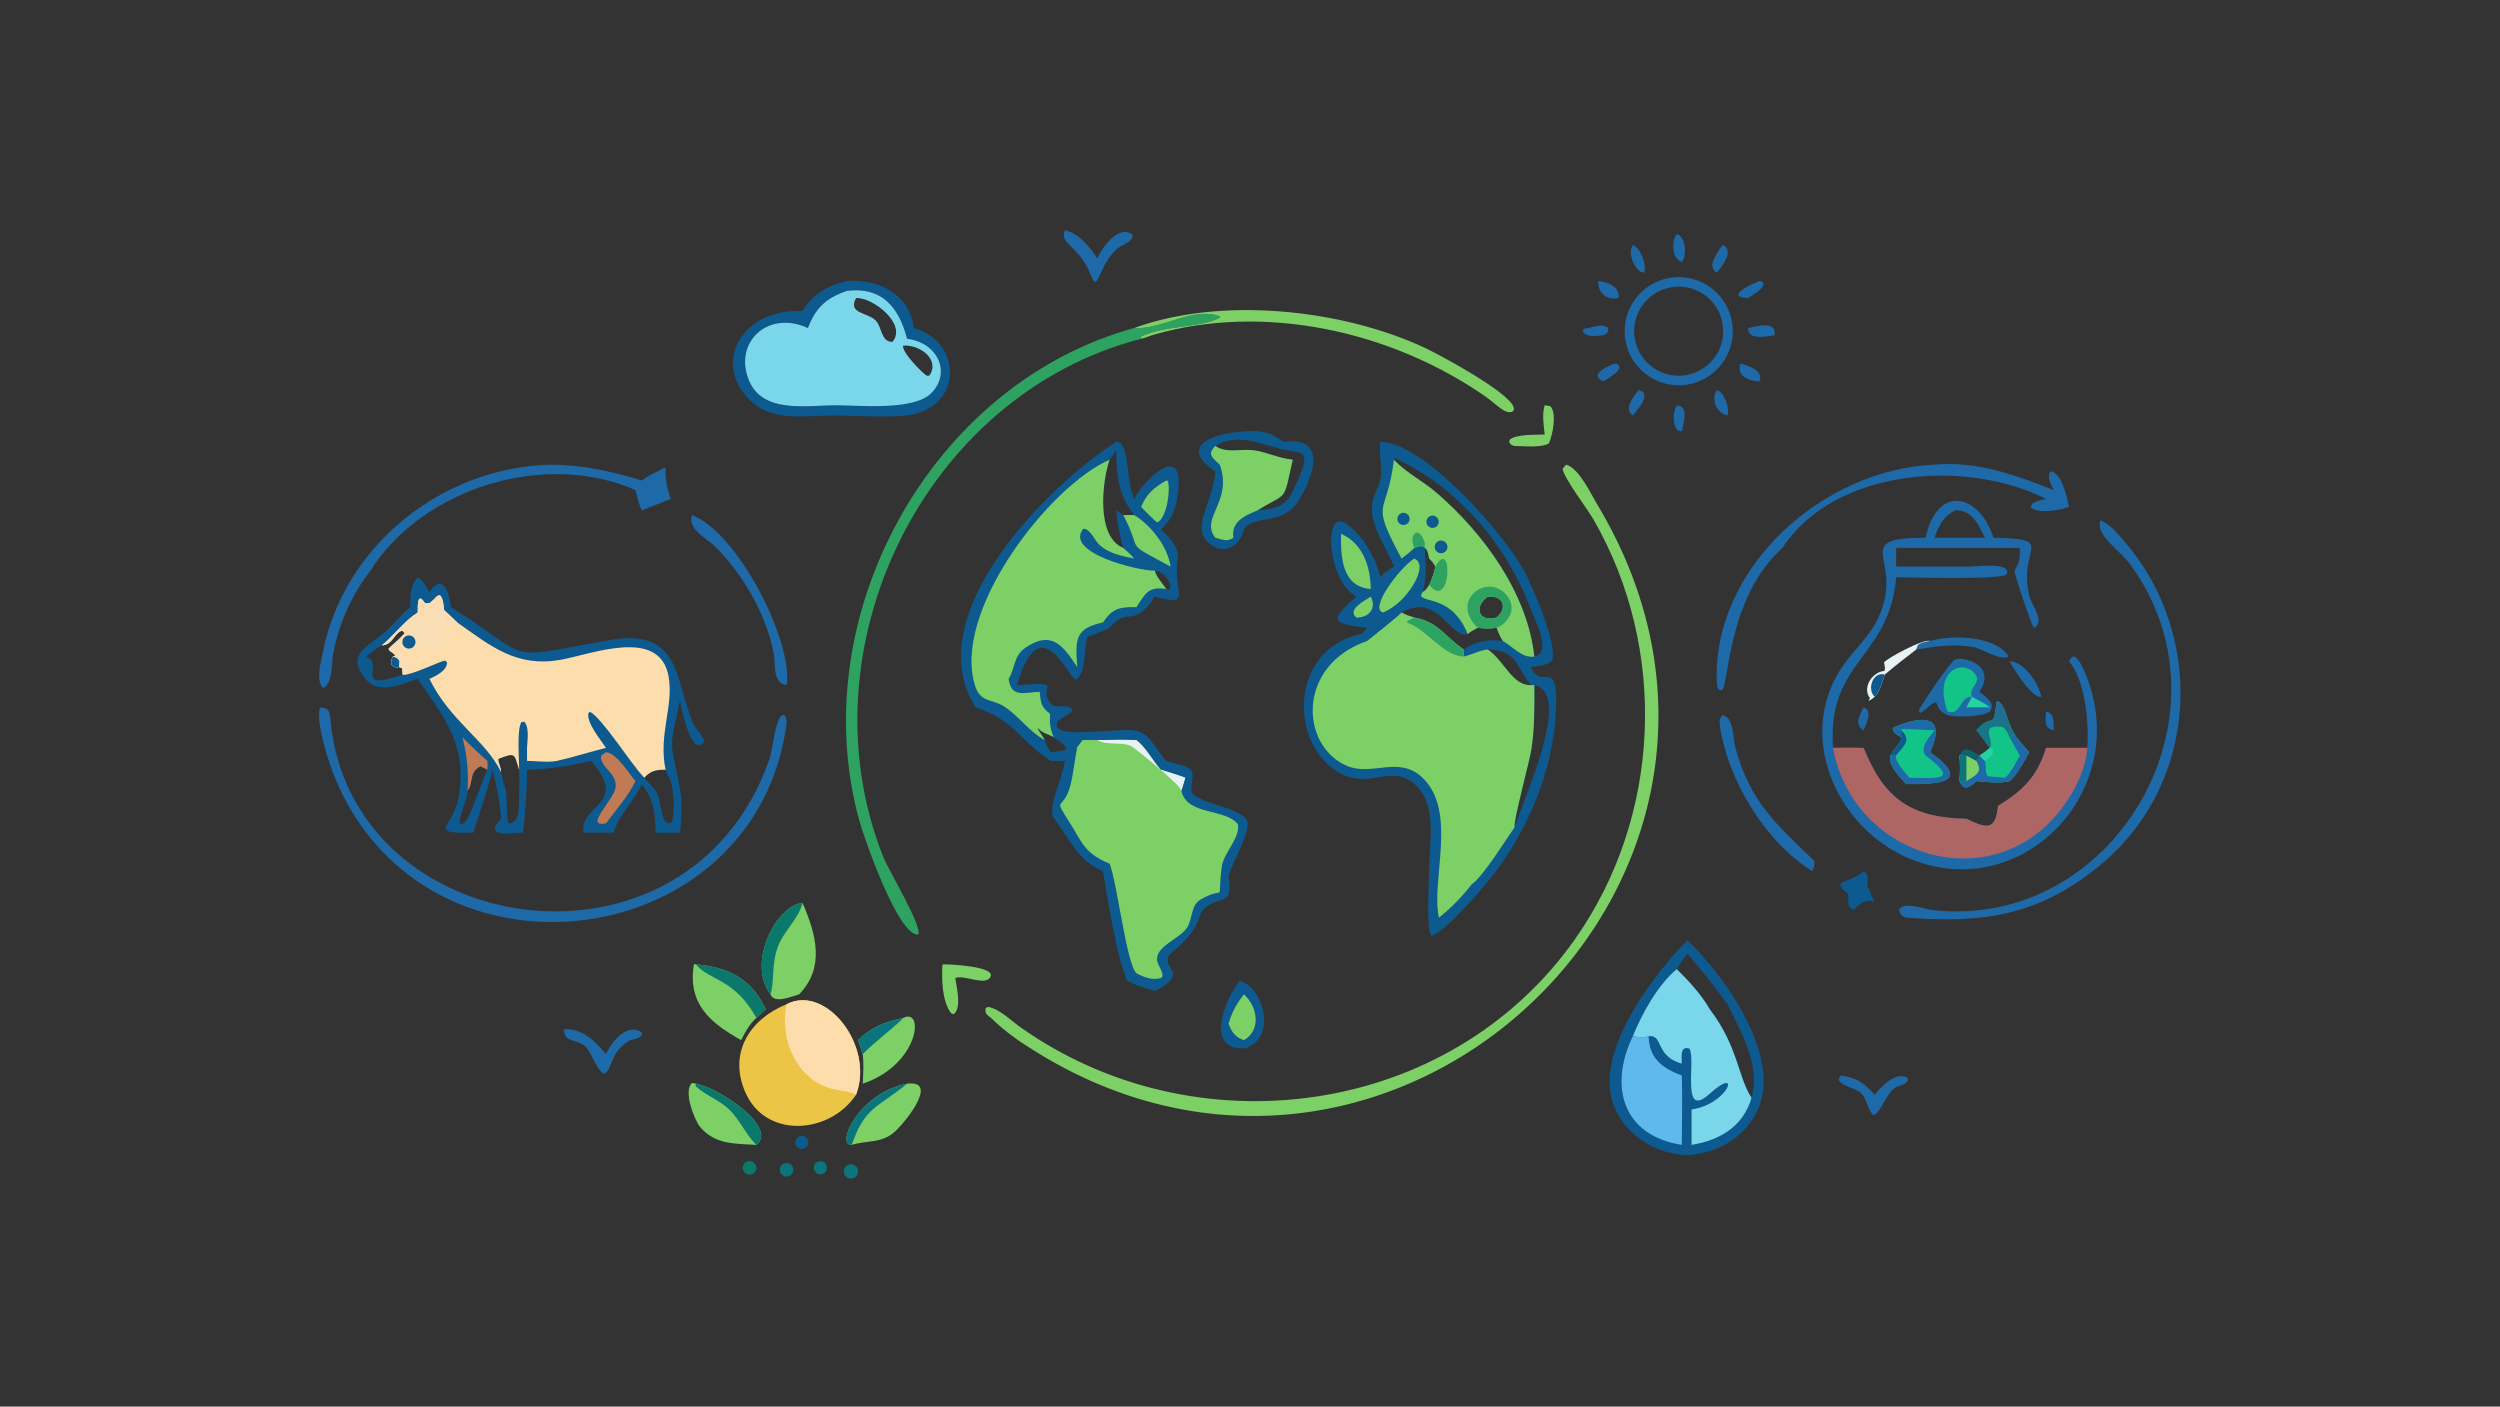 <svg version="1.1" xmlns="http://www.w3.org/2000/svg" style="display: block;" viewBox="0 0 2048 1152" width="910" height="512" preserveAspectRatio="none">
<rect x="0" y="0" width="2048" height="1152" fill="#333333" stroke="none"/>
<defs>
	<linearGradient id="Gradient1" gradientUnits="userSpaceOnUse" x1="1637.15" y1="593.397" x2="1639.96" y2="578.177">
		<stop class="stop0" offset="0" stop-opacity="1" stop-color="rgb(25,117,134)"/>
		<stop class="stop1" offset="1" stop-opacity="1" stop-color="rgb(37,106,154)"/>
	</linearGradient>
</defs>
<path transform="translate(0,0)" fill="rgb(13,90,144)" d="M 1130.69 361.825 C 1167.23 362.477 1233.76 438.666 1249.67 469.67 C 1256.15 482.303 1275.83 527.589 1271.59 540.818 C 1267.81 545.128 1259.5 545.492 1254.09 546.35 C 1262.57 567.051 1277.69 534.639 1274.4 585.688 C 1271.39 632.391 1252.32 678.021 1224.26 715.246 C 1217.3 724.484 1182.9 764.939 1172.49 766.399 C 1168.27 760.627 1170.69 721.944 1170.76 713.5 C 1170.68 691.541 1177.83 660.278 1160.03 643.31 C 1139.41 623.655 1122.06 648.621 1095.19 631.71 C 1055.58 606.78 1057.17 531.531 1114.97 519.311 L 1115.26 519.41 L 1119.99 514.192 C 1089.35 510.858 1089.6 507.62 1111.12 488.639 C 1086.98 475.005 1084.1 417.06 1102.05 428.528 C 1116.08 437.485 1127.15 457.027 1130.69 472.803 C 1133.87 469.106 1137.87 466.652 1141.9 464.005 C 1136.05 448.55 1121.23 428.964 1124.14 412.143 C 1125.43 404.676 1130.23 398.075 1131.21 390.506 C 1132.44 380.984 1129.34 371.501 1130.69 361.825 z M 1218.74 488.639 C 1207.36 496.529 1210.71 510.03 1226.05 505.762 C 1235.2 498.105 1231.65 487.393 1218.74 488.639 z M 1256.92 537.741 C 1271.52 534.255 1258.1 509.907 1254.34 499.764 C 1234.47 446.188 1194.5 399.119 1142.22 375.006 L 1141.9 376.522 L 1142.61 377.27 C 1152.43 387.427 1166.13 394.322 1176.9 403.641 C 1215.6 437.098 1251.29 485.882 1256.92 537.741 z M 1240.75 677.504 C 1247.06 656.35 1289.17 567.731 1256.92 561.1 C 1257.03 578.594 1257.19 596.219 1254.53 613.56 C 1252.99 623.584 1239.54 672.797 1240.75 677.504 z M 1158.5 505.762 C 1178.29 509.255 1183.84 521.753 1199.06 531.916 C 1209.69 524.985 1218.5 523.492 1231.09 524.934 C 1228.79 521.505 1227.44 518.066 1226.05 514.192 C 1220.59 514.992 1215.95 514.8 1210.5 514.192 C 1207.66 515.734 1204.76 517.128 1202.35 519.311 C 1188.17 523.629 1178.2 484.783 1148.16 501.609 C 1151.52 503.499 1154.83 504.634 1158.5 505.762 z M 1167.18 448.706 C 1167.92 460.997 1169 472.724 1165.41 484.721 C 1167.93 483.933 1169.3 481.17 1170.76 479.093 C 1173.13 474.15 1174.88 469.398 1175.9 464.005 C 1174.37 461.544 1173.04 459.372 1170.76 457.508 C 1169.97 454.39 1169.85 450.555 1167.18 448.706 z M 1218.74 531.916 C 1232.25 541.045 1238.94 561.795 1254.09 561.1 C 1242 545.763 1242.48 532.253 1218.74 531.916 z"/>
<path transform="translate(0,0)" fill="rgb(124,208,101)" d="M 1148.16 501.609 C 1151.52 503.499 1154.83 504.634 1158.5 505.762 C 1178.29 509.255 1183.84 521.753 1199.06 531.916 L 1199.06 537.741 C 1205.79 536.115 1211.73 532.727 1218.74 531.916 C 1232.25 541.045 1238.94 561.795 1254.09 561.1 L 1256.92 561.1 C 1257.03 578.594 1257.19 596.219 1254.53 613.56 C 1252.99 623.584 1239.54 672.797 1240.75 677.504 C 1234.38 686.655 1213.67 719.525 1205.73 724.09 C 1198.02 734.152 1188.72 743.672 1178.77 751.544 C 1171.97 721.081 1194.29 664.721 1165.33 636.968 C 1145.79 618.24 1123.77 636.428 1102.64 626.928 C 1065.03 610.021 1062.3 544.895 1119.99 524.934 C 1124.88 521.075 1145.16 504.969 1148.16 501.609 z"/>
<path transform="translate(0,0)" fill="rgb(46,162,97)" d="M 1158.5 505.762 C 1178.29 509.255 1183.84 521.753 1199.06 531.916 L 1199.06 537.741 C 1182.16 537.005 1169.81 516.583 1153.84 510.368 L 1152.81 509.97 L 1152.78 508.63 L 1158.5 505.762 z"/>
<path transform="translate(0,0)" fill="rgb(124,208,101)" d="M 1141.9 376.522 L 1142.61 377.27 C 1152.43 387.427 1166.13 394.322 1176.9 403.641 C 1215.6 437.098 1251.29 485.882 1256.92 537.741 C 1246.76 539.24 1239.49 529.651 1231.09 524.934 C 1228.79 521.505 1227.44 518.066 1226.05 514.192 C 1220.59 514.992 1215.95 514.8 1210.5 514.192 C 1207.66 515.734 1204.76 517.128 1202.35 519.311 C 1189.81 488.463 1167.28 493.808 1164.04 488 L 1165.41 484.721 C 1167.93 483.933 1169.3 481.17 1170.76 479.093 C 1173.13 474.15 1174.88 469.398 1175.9 464.005 C 1174.37 461.544 1173.04 459.372 1170.76 457.508 C 1169.97 454.39 1169.85 450.555 1167.18 448.706 L 1167.18 448.706 C 1165.03 445.965 1161.15 447.925 1158.5 448.706 C 1155.65 451.964 1151.52 454.742 1148.16 457.508 C 1121.64 407.564 1135.88 425.224 1141.9 376.522 z M 1226.05 505.762 C 1235.2 498.105 1231.65 487.393 1218.74 488.639 C 1207.36 496.529 1210.71 510.03 1226.05 505.762 z"/>
<path transform="translate(0,0)" fill="rgb(46,162,97)" d="M 1210.5 514.192 C 1187.36 491.948 1217.88 469.174 1233.65 486.743 C 1242.96 497.119 1237.15 509.334 1226.05 514.192 C 1220.59 514.992 1215.95 514.8 1210.5 514.192 z M 1226.05 505.762 C 1235.2 498.105 1231.65 487.393 1218.74 488.639 C 1207.36 496.529 1210.71 510.03 1226.05 505.762 z"/>
<path transform="translate(0,0)" fill="rgb(46,162,97)" d="M 1175.9 464.005 C 1190.18 438.502 1189.26 501.242 1170.76 479.093 C 1173.13 474.15 1174.88 469.398 1175.9 464.005 z"/>
<path transform="translate(0,0)" fill="rgb(46,162,97)" d="M 1158.5 448.706 C 1157.11 443.526 1155.47 440.118 1159.91 436.111 L 1162.29 436.518 C 1165.13 438.687 1165.93 441.112 1167.18 444.343 L 1167.18 448.706 C 1165.03 445.965 1161.15 447.925 1158.5 448.706 z"/>
<path transform="translate(0,0)" fill="rgb(13,90,144)" d="M 1178.9 442.93 C 1180.8 442.304 1182.89 442.815 1184.28 444.246 C 1185.68 445.678 1186.13 447.779 1185.46 449.659 C 1184.78 451.539 1183.09 452.868 1181.1 453.083 C 1178.45 453.37 1176 451.606 1175.44 448.995 C 1174.87 446.384 1176.37 443.767 1178.9 442.93 z"/>
<path transform="translate(0,0)" fill="rgb(13,90,144)" d="M 1172.01 422.501 C 1174.59 421.679 1177.35 423.032 1178.29 425.571 C 1179.22 428.11 1177.99 430.934 1175.49 431.976 C 1173.78 432.691 1171.81 432.409 1170.37 431.24 C 1168.92 430.072 1168.24 428.206 1168.58 426.38 C 1168.92 424.555 1170.24 423.066 1172.01 422.501 z"/>
<path transform="translate(0,0)" fill="rgb(13,90,144)" d="M 1147.2 420.649 C 1149.54 419.288 1152.54 420.025 1153.98 422.315 C 1155.42 424.606 1154.79 427.626 1152.55 429.145 C 1151.03 430.175 1149.07 430.295 1147.44 429.457 C 1145.8 428.619 1144.76 426.957 1144.71 425.122 C 1144.66 423.287 1145.62 421.572 1147.2 420.649 z"/>
<path transform="translate(0,0)" fill="rgb(124,208,101)" d="M 1158.5 457.508 C 1171.6 461.975 1153.07 493.878 1132.91 501.609 C 1121.42 498.406 1146.7 464.848 1158.5 457.508 z"/>
<path transform="translate(0,0)" fill="rgb(124,208,101)" d="M 1098.58 437.249 C 1116.47 444.884 1122.8 464.294 1122.93 482.414 C 1099.22 480.496 1098.27 456.308 1098.58 437.249 z"/>
<path transform="translate(0,0)" fill="rgb(124,208,101)" d="M 1122.93 488.639 C 1128.14 498.968 1120.69 505.975 1111.12 505.762 C 1103.12 499.193 1118.22 491.845 1122.93 488.639 z"/>
<path transform="translate(0,0)" fill="rgb(13,90,144)" d="M 914.484 361.825 C 925.678 361.387 921.971 393.909 929.104 408.618 C 936.035 394.841 967.785 362.329 965.457 398.699 C 964.589 412.259 961.551 424.384 950.993 433.543 C 970.704 452.523 963.298 453.364 964.142 470.502 C 965.01 488.154 972.297 496.083 946.045 488.639 C 928.046 516.011 923.979 495.823 908.993 514.192 C 903.006 516.988 896.866 519.324 890.692 521.663 C 888.129 530.22 889.802 551.788 881.268 556.608 C 874.812 554.852 851.895 496.05 833.165 561.1 C 874.187 558.199 849.12 562.377 860.697 576.101 C 865.185 581.421 873.849 575.296 878.671 581.329 C 876.91 586.552 860.486 589.374 867.229 596.863 C 872.768 603.015 913.54 597.152 926.467 597.923 C 941.978 598.848 945.472 612.249 954.573 622.394 L 955.289 623.182 C 978.769 629.771 978.166 627.692 975.863 646.201 C 974.456 657.514 1015.33 660.28 1021.39 671.619 C 1025.67 679.617 1008.99 707.221 1006.69 717.081 L 1006.46 718.121 C 1010.31 743.061 999.305 732.789 986.53 744.091 C 979.767 750.075 986.151 758.277 960.528 779.566 C 945.72 791.869 978.302 795.634 946.045 811.557 C 938.334 809.675 930.872 806.988 923.731 803.538 C 915.673 787.724 906.758 733.834 903.549 713.5 C 882.832 704.877 876.144 687.029 863.575 670.29 C 857.362 662.016 870.257 638.66 872.486 623.182 C 868.522 623.331 864.604 623.307 860.64 623.182 C 835.543 606.756 831.274 589.812 799.235 579.318 C 751.938 504.494 856.785 398.958 914.484 361.825 z M 920.169 448.706 C 917.311 438.582 915.236 428.553 914.484 418.046 C 916.425 418.941 918.381 420.605 920.169 421.818 L 929.104 421.818 C 916.038 405.298 914.635 388.869 914.484 368.686 L 908.993 376.522 C 902.802 394.102 897.716 439.869 920.169 448.706 z M 863.212 603.842 C 859.019 601.198 853.622 600.443 850.554 596.528 L 849.978 596.614 C 851.704 600.024 854.245 602.919 855.915 606.146 C 856.482 609.276 859.154 613.207 860.64 616.099 C 879.178 614.512 875.354 612.477 863.212 603.842 z M 955.289 482.414 L 958.292 482.612 L 958.922 480.619 C 957.449 473.944 953.029 468.4 946.045 467.388 C 947.249 472.77 952.444 477.699 955.289 482.414 z"/>
<path transform="translate(0,0)" fill="rgb(124,208,101)" d="M 886.78 606.146 C 890.799 605.978 894.825 606.09 898.846 606.146 C 909.507 606.12 920.342 605.669 930.983 606.146 C 939.537 613.091 943.704 622.597 950.993 630.44 C 957.648 632.551 964.432 634.505 970.964 636.964 L 967.767 647.728 L 968.06 648.781 C 973.543 668.002 1003.65 661.922 1014.17 675.121 C 1015.87 686.668 1002.27 698.672 1000.84 709.969 C 996.739 742.401 1005.46 724.015 983.396 736.784 C 975.722 741.225 976.811 752.54 972.656 759.398 C 967.027 768.691 946.597 774.784 947.936 786.421 C 948.438 790.78 953.081 796.063 952.253 799.836 L 950.993 801.027 C 944.092 803.034 937.024 800.445 930.983 797.1 C 922.76 789.351 915.324 723.285 908.993 707.369 C 887.915 698.654 886.658 689.972 875.562 672.543 C 862.531 652.073 870.639 664.184 876.336 645.034 C 879.415 634.685 880.037 623.143 882.505 612.514 L 881.3 613.577 L 886.78 606.146 z"/>
<path transform="translate(0,0)" fill="rgb(232,242,244)" d="M 898.846 606.146 C 909.507 606.12 920.342 605.669 930.983 606.146 C 939.537 613.091 943.704 622.597 950.993 630.44 C 957.648 632.551 964.432 634.505 970.964 636.964 L 967.767 647.728 C 967.235 642.588 927.947 611.451 926.421 610.843 C 917.63 607.338 907.297 610.827 898.846 606.146 z"/>
<path transform="translate(0,0)" fill="rgb(124,208,101)" d="M 908.993 376.522 C 902.802 394.102 897.716 439.869 920.169 448.706 C 923.144 451.479 926.665 454.269 929.104 457.508 C 918.846 455.23 908.622 453.573 900.595 446.192 C 896.748 442.655 892.905 432.711 887.376 433.055 C 871.74 452.705 932.036 467.516 946.045 467.388 C 947.249 472.77 952.444 477.699 955.289 482.414 C 940.905 480 938.16 486.123 930.983 497.259 C 916.901 497.001 911.3 498.321 903.549 509.813 C 880.025 514.597 880.982 524.461 882.505 546.35 C 871.138 529.364 861.823 515.438 839.854 530.629 C 830.122 537.358 831.708 547.233 826.257 556.027 C 828.344 571.872 839.126 567.065 851.675 566.577 C 852.543 575.601 852.988 579.261 860.218 584.582 C 859.808 592.148 860.242 596.799 863.212 603.842 C 859.019 601.198 853.622 600.443 850.554 596.528 L 849.978 596.614 C 851.704 600.024 854.245 602.919 855.915 606.146 C 842.551 598.856 834.701 586.329 822.323 578.454 C 812.686 572.323 803.878 575.529 799.235 562.929 C 778.222 502.472 859.546 397.858 908.993 376.522 z"/>
<path transform="translate(0,0)" fill="rgb(124,208,101)" d="M 929.104 421.818 C 942.905 430.132 956.631 447.699 958.917 464.005 C 918.634 442.263 937.294 454.129 920.169 421.818 L 929.104 421.818 z"/>
<path transform="translate(0,0)" fill="rgb(124,208,101)" d="M 955.289 393.524 L 956.63 393.863 C 959.096 400.711 956.029 423.888 948.171 427.848 L 946.045 426.329 C 942.092 422.77 938.44 419.019 934.793 415.155 C 939.539 403.959 945.134 399.685 955.289 393.524 z"/>
<path transform="translate(0,0)" fill="rgb(19,196,137)" d="M 1619.05 598.051 C 1633.05 582.434 1632.74 599.812 1635.55 574.923 L 1636.99 574.454 C 1643.05 577.73 1643.42 589.685 1650.3 601.273 C 1653.76 606.82 1658.19 611.123 1662.34 616.099 C 1658.57 622.779 1652.14 634.935 1646.27 639.729 C 1637.69 641.932 1627.75 640.536 1619.05 639.729 C 1613.69 644.883 1608.53 648.319 1605.33 639.729 C 1605.74 632.675 1605.72 625.829 1605.33 618.775 L 1610.86 618.775 C 1613.62 620.184 1616.41 621.544 1619.05 623.182 L 1621.55 618.775 L 1621.55 618.775 C 1624.58 617.141 1627.37 614.634 1630.09 612.514 L 1630.09 612.514 C 1626.06 607.859 1623.51 602.603 1619.05 598.051 z"/>
<path transform="translate(0,0)" fill="rgb(30,106,169)" d="M 1650.3 601.273 C 1653.76 606.82 1658.19 611.123 1662.34 616.099 C 1658.57 622.779 1652.14 634.935 1646.27 639.729 C 1637.69 641.932 1627.75 640.536 1619.05 639.729 C 1613.69 644.883 1608.53 648.319 1605.33 639.729 C 1605.74 632.675 1605.72 625.829 1605.33 618.775 L 1610.86 618.775 C 1613.62 620.184 1616.41 621.544 1619.05 623.182 L 1621.55 618.775 L 1621.55 618.775 L 1626.13 623.182 C 1627.38 626.485 1625.74 633.746 1628.61 635.762 L 1642.27 636.964 C 1647.28 633.837 1651.56 624.018 1654.63 618.775 C 1651.73 613.855 1649 608.857 1646.27 603.842 L 1650.3 601.273 z"/>
<path transform="translate(0,0)" fill="rgb(124,208,101)" d="M 1605.33 618.775 L 1610.86 618.775 C 1613.62 620.184 1616.41 621.544 1619.05 623.182 C 1624.53 632.607 1618.78 634.608 1610.86 639.729 L 1605.33 639.729 C 1605.74 632.675 1605.72 625.829 1605.33 618.775 z"/>
<path transform="translate(0,0)" fill="rgb(11,117,126)" d="M 1605.33 618.775 L 1610.86 618.775 L 1610.86 639.729 L 1605.33 639.729 C 1605.74 632.675 1605.72 625.829 1605.33 618.775 z"/>
<path transform="translate(0,0)" fill="url(#Gradient1)" d="M 1619.05 598.051 C 1633.05 582.434 1632.74 599.812 1635.55 574.923 L 1636.99 574.454 C 1643.05 577.73 1643.42 589.685 1650.3 601.273 L 1646.27 603.842 C 1644.75 600.842 1643.41 597.203 1640.45 595.376 C 1620.53 592.944 1634.11 605.37 1630.09 612.514 C 1626.06 607.859 1623.51 602.603 1619.05 598.051 z"/>
<path transform="translate(0,0)" fill="rgb(36,211,162)" d="M 1630.09 612.514 L 1632.37 613.435 C 1633.82 617.997 1629.73 620.885 1626.13 623.182 L 1621.55 618.775 C 1624.58 617.141 1627.37 614.634 1630.09 612.514 z"/>
<path transform="translate(0,0)" fill="rgb(19,196,137)" d="M 1557.61 603.842 C 1554.99 602.364 1552.56 601.189 1550.87 598.598 L 1550.59 596.3 C 1551.23 595.566 1600.81 572.631 1581.14 616.099 C 1615.87 640.668 1588.53 642.563 1561.55 642.151 C 1556.58 636.391 1546.43 627.137 1548.57 618.775 C 1550.7 613.746 1557.08 609.024 1557.61 603.842 z"/>
<path transform="translate(0,0)" fill="rgb(30,106,169)" d="M 1557.61 603.842 C 1554.99 602.364 1552.56 601.189 1550.87 598.598 L 1550.59 596.3 C 1551.23 595.566 1600.81 572.631 1581.14 616.099 C 1615.87 640.668 1588.53 642.563 1561.55 642.151 C 1556.58 636.391 1546.43 627.137 1548.57 618.775 L 1553.32 618.775 L 1553.03 620.872 C 1555.27 626.886 1560.12 632.191 1564.28 636.964 C 1591.44 637.706 1603.25 638.284 1577.45 618.775 C 1572.17 611.65 1580.79 603.861 1584.72 598.051 L 1557.83 597.031 L 1557.61 598.051 C 1557.41 600.058 1557.18 601.856 1557.61 603.842 z"/>
<path transform="translate(0,0)" fill="rgb(13,90,144)" d="M 1557.61 598.051 C 1566.28 606.548 1559.43 610.756 1553.32 618.775 L 1548.57 618.775 C 1550.7 613.746 1557.08 609.024 1557.61 603.842 C 1557.18 601.856 1557.41 600.058 1557.61 598.051 z"/>
<path transform="translate(0,0)" fill="rgb(30,106,169)" d="M 1595.33 585.657 C 1591.43 583.571 1587.93 581.316 1586.82 576.691 C 1585.58 571.511 1576.27 583.281 1573.08 583.81 L 1571.77 582.13 C 1571.93 580.273 1597.7 541.352 1601.85 540.057 C 1610.54 537.349 1635.63 545.934 1621.55 566.577 C 1626.38 570.805 1635.41 575.983 1630.09 582.8 C 1623.76 587.206 1603.08 587.745 1595.33 585.657 z"/>
<path transform="translate(0,0)" fill="rgb(19,196,137)" d="M 1595.33 582.8 C 1582.26 544.623 1613.83 538.787 1619.61 555.366 C 1619.88 561.705 1612.86 563.807 1615.32 570.667 L 1615.32 570.667 C 1606.32 570.413 1607.31 581.267 1599.59 583.291 L 1595.33 582.8 z"/>
<path transform="translate(0,0)" fill="rgb(36,211,162)" d="M 1615.32 570.667 C 1620.24 573.315 1625.76 575.77 1630.09 579.318 C 1623.69 579.189 1617.26 579.305 1610.86 579.318 L 1615.32 570.667 L 1615.32 570.667 z"/>
<path transform="translate(0,0)" fill="rgb(30,106,169)" d="M 1581.14 524.934 C 1597.69 519.955 1633.15 520.249 1644.82 536.619 L 1644.71 538.065 C 1637.43 540.846 1623.88 531.124 1615.67 529.75 C 1599.97 527.122 1585.42 529.475 1569.84 531.916 L 1570.96 528.661 C 1573.4 525.995 1577.74 525.655 1581.14 524.934 z"/>
<path transform="translate(0,0)" fill="rgb(232,242,244)" d="M 1535.74 570.667 C 1534.28 571.812 1532.38 573.92 1530.57 573.713 L 1531.91 571.925 C 1524.91 562.662 1534.59 549.957 1543.55 549.562 C 1544.8 547.359 1543.74 545.07 1543.4 542.58 C 1545.04 539.525 1575.58 522.949 1581.14 524.934 C 1577.74 525.655 1573.4 525.995 1570.96 528.661 L 1569.84 531.916 C 1561.07 538.6 1552.45 545.367 1544.01 552.468 C 1542.12 557.886 1539.96 566.781 1535.74 570.667 z"/>
<path transform="translate(0,0)" fill="rgb(13,90,144)" d="M 1535.74 570.667 C 1529.1 564.467 1534.37 549.682 1544.01 552.468 C 1542.12 557.886 1539.96 566.781 1535.74 570.667 z"/>
<path transform="translate(0,0)" fill="rgb(30,106,169)" d="M 1646.27 541.53 C 1658.58 542.095 1670.32 559.975 1672.13 570.667 C 1664.96 572.598 1649.39 547.527 1646.27 541.53 z"/>
<path transform="translate(0,0)" fill="rgb(30,106,169)" d="M 1526.69 579.318 C 1534.43 582.561 1528.89 592.276 1526.69 598.051 C 1518.77 593.579 1523.35 585.741 1526.69 579.318 z"/>
<path transform="translate(0,0)" fill="rgb(30,106,169)" d="M 1676.14 582.8 C 1683.36 583.832 1682.2 592.475 1682.47 598.051 C 1673.93 596.352 1675.7 590.063 1676.14 582.8 z"/>
<path transform="translate(0,0)" fill="rgb(13,98,112)" d="M 1605.33 618.775 C 1609.02 609.925 1615.28 614.985 1621.55 618.775 L 1619.05 623.182 C 1616.41 621.544 1613.62 620.184 1610.86 618.775 L 1605.33 618.775 z"/>
<path transform="translate(0,0)" fill="rgb(13,90,144)" d="M 342.231 472.803 C 346.937 475.646 348.804 480.28 351.774 484.721 C 363.225 468.977 367.674 484.852 369.488 497.259 C 438.697 540.8 409.329 540.519 497.553 524.501 C 558.17 513.495 551.998 554.979 568.12 593.19 C 570.216 598.157 576.141 602.335 576.973 607.382 C 566.329 621.758 557.9 578.855 557.076 573.874 C 548.211 613.76 548.816 605.259 556.765 644.382 C 559.253 656.623 558.225 669.597 557.076 681.941 C 550.494 682.341 543.697 681.981 537.093 681.941 C 536.564 665.674 536.021 655.366 525.7 642.151 C 519.856 656.121 506.287 667.634 502.862 681.941 L 477.889 681.941 C 474.927 657.988 515.853 659.538 484.224 623.182 C 466.457 627.392 450.037 629.937 431.747 630.44 C 431.596 647.657 430.571 664.849 428.497 681.941 C 418.746 682.085 395.249 686.512 410.451 670.614 C 409.718 656.912 406.742 643.735 403.552 630.44 C 399.238 647.818 393.113 664.845 387.78 681.941 C 348.896 682.701 371.098 677.739 375.412 654.348 C 383.413 610.965 365.233 589.362 342.231 556.027 C 329.47 560.219 310.146 569.246 299.538 556.253 C 282.414 535.276 301.94 529.685 315.699 517.378 C 322.829 511.001 328.588 503.343 336.011 497.259 C 336.235 488.364 335.779 479.627 342.231 472.803 z M 299.918 537.741 C 315.889 543.444 287.725 567.224 329.749 552.468 C 329.762 550.543 329.634 548.937 329.193 547.061 L 326.841 546.35 C 320.083 547.493 319.266 542.692 321.829 537.741 L 323.7 537.036 C 322.647 534.187 319.016 534.136 318.289 531.319 C 320.656 528.662 325.846 525.003 331.589 518.635 L 329.55 516.471 C 322.493 518.553 322.059 528.024 312.745 528.627 C 308.096 531.064 304.041 534.521 299.918 537.741 z M 527.787 636.964 C 531.049 640.451 534.228 643.897 537.093 647.728 C 542.788 655.505 540.482 677.733 549.968 673.883 C 553.554 666.109 551.415 648.124 549.567 639.729 C 547.8 636.803 546.565 633.576 545.219 630.44 C 537.814 630.195 532.778 631.377 527.787 636.964 z M 425.301 647.728 C 425.8 642.2 425.307 636.023 425.301 630.44 C 421.012 617.193 422.583 616.007 408.373 621.501 C 407.688 623.929 410.786 628.642 410.451 632.26 C 411.5 637.479 413.039 642.601 414.461 647.728 C 415.362 653.5 414.734 671.221 416.718 674.245 C 427.392 674.531 424.796 655.174 425.301 647.728 z M 383.042 647.728 C 382.903 655.147 375.209 669.421 376.711 674.534 L 379.548 674.641 C 385.292 671.034 394.724 639.205 399.275 630.44 L 393.64 627.629 C 383.705 632.593 388.387 640.317 383.042 647.728 z"/>
<path transform="translate(0,0)" fill="rgb(252,221,171)" d="M 351.774 494.021 L 352.367 493.574 C 354.522 491.921 356.196 490.226 357.984 488.191 L 360.337 487.411 C 363.15 489.98 363.334 495.907 363.807 499.603 L 374.643 509.813 C 402.152 529.212 423.068 546.688 458.873 540.451 C 484.283 536.025 540.855 512.973 547.789 554.476 C 551.886 579.003 539.258 601.088 545.219 630.44 C 537.814 630.195 532.778 631.377 527.787 636.964 C 516.19 624.87 493.237 587.88 483.194 582.917 L 482.002 584.209 C 480.389 591.997 492.15 605.955 496.406 612.514 C 482.949 615.883 469.697 620.144 456.163 623.182 C 448.678 624.614 439.464 623.217 431.747 623.182 L 431.747 612.514 C 431.976 606.173 433.875 596.172 429.553 591.169 L 427.231 591.259 C 423.183 597.217 425.384 622.136 425.301 630.44 C 421.012 617.193 422.583 616.007 408.373 621.501 C 407.688 623.929 410.786 628.642 410.451 632.26 C 397.181 605.344 369.364 591.352 351.774 556.027 C 357.076 553.561 366.132 549.384 366.258 542.518 L 364.57 540.985 C 361.541 541.189 342.076 550.741 332.899 552.468 L 329.749 552.468 C 329.762 550.543 329.634 548.937 329.193 547.061 L 326.841 546.35 C 320.083 547.493 319.266 542.692 321.829 537.741 L 323.7 537.036 C 322.647 534.187 319.016 534.136 318.289 531.319 C 320.656 528.662 325.846 525.003 331.589 518.635 L 329.55 516.471 C 322.493 518.553 322.059 528.024 312.745 528.627 C 322.974 520.225 331.116 508.616 342.231 501.609 C 342.162 495.516 341.945 484.291 348.125 494.021 L 351.774 494.021 z"/>
<path transform="translate(0,0)" fill="rgb(248,221,181)" d="M 351.774 494.021 L 352.367 493.574 C 354.522 491.921 356.196 490.226 357.984 488.191 L 360.337 487.411 C 363.15 489.98 363.334 495.907 363.807 499.603 L 374.643 509.813 C 371.85 511.311 365.001 513.231 363.908 515.264 C 365.312 543.214 352.499 528.716 340.319 531.231 C 335.662 532.193 334.835 533.689 329.749 531.916 L 329.061 531.473 C 328.343 531.004 327.667 530.515 326.986 529.996 C 310.504 540.3 352.359 533.343 332.602 551.036 L 332.899 552.468 L 329.749 552.468 C 329.762 550.543 329.634 548.937 329.193 547.061 L 326.841 546.35 C 320.083 547.493 319.266 542.692 321.829 537.741 L 323.7 537.036 C 322.647 534.187 319.016 534.136 318.289 531.319 C 320.656 528.662 325.846 525.003 331.589 518.635 L 329.55 516.471 C 322.493 518.553 322.059 528.024 312.745 528.627 C 322.974 520.225 331.116 508.616 342.231 501.609 C 342.162 495.516 341.945 484.291 348.125 494.021 L 351.774 494.021 z"/>
<path transform="translate(0,0)" fill="rgb(13,90,144)" d="M 321.829 537.741 C 324.573 538.707 325.569 538.67 327.067 541.293 L 326.841 546.35 C 320.083 547.493 319.266 542.692 321.829 537.741 z"/>
<path transform="translate(0,0)" fill="rgb(13,90,144)" d="M 334.939 520.423 C 337.361 520.412 339.493 522.019 340.151 524.351 C 340.808 526.682 339.83 529.166 337.759 530.423 C 335.689 531.68 333.034 531.402 331.269 529.742 C 329.661 528.231 329.136 525.892 329.945 523.838 C 330.754 521.785 332.732 520.432 334.939 520.423 z"/>
<path transform="translate(0,0)" fill="rgb(192,123,84)" d="M 496.406 616.099 C 504.725 616.331 515.447 633.681 520.519 639.729 C 514.816 652.124 504.429 663.308 496.406 674.335 C 477.552 678.032 503.468 654.711 504.399 644.398 C 505.416 633.116 491.213 628.09 492.42 618.927 L 496.406 616.099 z"/>
<path transform="translate(0,0)" fill="rgb(192,123,84)" d="M 378.832 603.842 C 385.44 610.576 392.147 617 399.275 623.182 C 399.577 625.6 399.383 628.013 399.275 630.44 L 393.64 627.629 C 383.705 632.593 388.387 640.317 383.042 647.728 C 383.883 632.264 382.686 618.855 378.832 603.842 z"/>
<path transform="translate(0,0)" fill="rgb(30,106,169)" d="M 1577.45 440.417 C 1586.91 396.451 1621.27 403.912 1633.06 440.417 C 1686.29 441.421 1652.59 447.672 1662.41 487.996 C 1664.36 496.02 1676.04 509.904 1666.03 514.192 C 1663.88 511.089 1650.47 471.177 1650.23 467.514 C 1654.59 460.253 1654.99 456.912 1654.63 448.706 L 1553.32 448.706 L 1553.32 464.005 L 1614.87 464.024 C 1619.49 464.03 1648.45 459.915 1643.8 470.532 C 1638.48 474.971 1564.58 472.824 1553.32 472.803 C 1547.88 539.249 1496.65 540.698 1501.59 612.514 C 1509.97 612.318 1518.3 612.263 1526.69 612.514 C 1543.69 655.021 1566.27 669.714 1610.86 670.614 L 1611.63 670.963 C 1627.5 678.356 1634.6 680.699 1636.82 659.974 C 1656.96 647.705 1669.09 635.935 1676.14 612.514 L 1709.95 612.514 C 1711.3 592.755 1708.57 557.768 1694.95 541.53 C 1695.66 540.181 1696.65 539.062 1697.61 537.891 L 1699.53 537.817 C 1703.48 540.625 1705.56 545.273 1707.45 549.599 C 1748.89 644.316 1658.59 741.188 1565.48 703.696 C 1504.12 678.987 1469.38 600.59 1511.01 543.538 C 1522.93 527.212 1534.51 519.025 1541.7 498.615 C 1556.6 456.264 1516.66 440.473 1577.45 440.417 z M 1584.72 440.417 L 1610.86 440.417 L 1626.13 440.417 C 1620.55 429.538 1615.49 417.182 1601.33 418.046 C 1591.24 423.818 1588.65 429.967 1584.72 440.417 z"/>
<path transform="translate(0,0)" fill="rgb(173,102,99)" d="M 1501.59 612.514 C 1509.97 612.318 1518.3 612.263 1526.69 612.514 C 1543.69 655.021 1566.27 669.714 1610.86 670.614 L 1611.63 670.963 C 1627.5 678.356 1634.6 680.699 1636.82 659.974 C 1656.96 647.705 1669.09 635.935 1676.14 612.514 L 1709.95 612.514 C 1708.9 628.182 1701.11 644.756 1692.28 657.555 C 1636.23 738.784 1518.2 703.782 1501.59 612.514 z"/>
<path transform="translate(0,0)" fill="rgb(13,90,144)" d="M 1382.36 770.013 C 1409.47 796.473 1442.16 842.016 1444.67 881.135 C 1447.03 917.972 1417.66 944.143 1382.36 946.008 C 1349.82 945.206 1318.91 920.706 1318.57 886.435 C 1318.18 847.167 1356.19 796.376 1382.36 770.013 z M 1434.86 899.055 C 1442.75 873.489 1426.06 844.748 1415.19 822.463 C 1404.63 808.277 1393.97 794.404 1382.36 781.064 C 1379.03 785.002 1376.37 789.389 1373.61 793.728 C 1383.47 803.47 1393.71 814.437 1400.57 826.496 C 1424.04 857.257 1423.58 882.034 1434.86 899.055 z"/>
<path transform="translate(0,0)" fill="rgb(121,214,235)" d="M 1337.62 848.712 C 1345.13 830.115 1357.99 806.75 1373.61 793.728 C 1383.47 803.47 1393.71 814.437 1400.57 826.496 C 1424.04 857.257 1423.58 882.034 1434.86 899.055 C 1428.08 922.507 1409.07 933.851 1385.72 937.655 C 1385.82 927.982 1385.75 918.306 1385.72 908.632 C 1416.09 904.346 1427.57 871.374 1400.18 896.084 C 1376.54 917.415 1389.68 867.511 1383.94 858.777 C 1375.91 856.268 1377.77 866.01 1377.74 871.124 C 1355.67 865.084 1362.77 846.939 1350.55 848.712 C 1346.38 850.092 1341.84 849.406 1337.62 848.712 z"/>
<path transform="translate(0,0)" fill="rgb(95,185,235)" d="M 1337.62 848.712 C 1341.84 849.406 1346.38 850.092 1350.55 848.712 C 1351.03 866.752 1361.59 874.731 1377.74 880.876 C 1378.35 899.727 1377.75 918.785 1377.74 937.655 C 1328.75 929.986 1318.01 889.187 1337.62 848.712 z"/>
<path transform="translate(0,0)" fill="rgb(13,90,144)" d="M 693.836 230.131 C 719.832 228.473 745.131 240.552 748.56 268.664 C 786.511 278.889 789.334 328.964 749.574 338.999 C 734.323 342.848 701.358 340.347 684.75 340.297 C 659.81 339.97 631.545 346.742 612.561 326.043 C 583.654 294.525 609.953 252.017 657.411 254.835 C 665.029 241.138 678.948 233.527 693.836 230.131 z M 661.845 268.664 C 629.558 253.781 601.283 279.627 613.134 310.607 C 624.08 339.22 660.855 331.917 684.75 331.917 C 704.889 331.994 748.689 336.517 763.045 321.884 C 779.256 305.362 768.58 280.69 743.074 277.456 C 736.374 251.605 722.373 234.634 693.836 238.22 C 676.686 244.068 668.083 252.131 661.845 268.664 z"/>
<path transform="translate(0,0)" fill="rgb(121,214,235)" d="M 693.836 238.22 C 722.373 234.634 736.374 251.605 743.074 277.456 C 768.58 280.69 779.256 305.362 763.045 321.884 C 748.689 336.517 704.889 331.994 684.75 331.917 C 660.855 331.917 624.08 339.22 613.134 310.607 C 601.283 279.627 629.558 253.781 661.845 268.664 C 668.083 252.131 676.686 244.068 693.836 238.22 z M 731.032 280.027 C 743.472 265.757 715.056 243.26 701.262 244.126 C 694.213 257.039 710.845 255.805 717.333 262.463 C 722.932 268.208 721.372 279.883 731.032 280.027 z M 761.361 307.584 C 770.511 294.138 752.775 281.816 739.812 283.123 C 738.748 288.887 757.125 307.015 759.341 307.729 L 761.361 307.584 z"/>
<path transform="translate(0,0)" fill="rgb(124,208,101)" d="M 1282.89 380.539 C 1293.47 383.354 1302.78 403.724 1308.03 412.417 C 1489.58 713.239 1146.21 1042.44 851.403 863.104 C 837.077 854.39 823.823 845.499 811.863 833.689 C 808.528 831.106 806.379 829.901 807.56 825.452 L 809.494 824.682 C 818.364 825.969 828.308 835.882 835.441 840.951 C 978.957 942.932 1187.16 915.382 1290.22 769.192 C 1361.01 668.757 1366.62 531.798 1305.48 425.634 C 1300.32 416.658 1281.41 391.903 1280.04 384.037 L 1282.89 380.539 z"/>
<path transform="translate(0,0)" fill="rgb(236,197,71)" d="M 644.418 822.463 C 676.343 805.725 716.653 856.468 701.262 896.591 C 679.971 928.837 626.65 933.412 610.092 893.512 C 596.865 861.637 614.612 834.437 644.418 822.463 z"/>
<path transform="translate(0,0)" fill="rgb(252,221,171)" d="M 644.418 822.463 C 676.343 805.725 716.653 856.468 701.262 896.591 C 696.098 893.774 689.032 893.43 683.303 892.185 C 652.755 885.547 638.12 850.764 644.418 822.463 z"/>
<path transform="translate(0,0)" fill="rgb(13,90,144)" d="M 1019.01 353.402 C 1024.14 352.769 1030.79 352.774 1035.81 354.017 L 1036.5 354.192 C 1042.29 355.628 1046.77 358.619 1051.69 361.825 C 1088.32 357.012 1075.68 391.606 1063.28 410.88 C 1050.57 430.653 1026.35 421.431 1019.01 433.543 C 1015.09 449.691 999.789 455.652 988.211 442.626 C 976.944 429.952 994.051 410.255 995.601 386.065 C 962.935 364.007 997.396 354.476 1019.01 353.402 z M 1059.02 376.522 C 1050.94 412.432 1055.45 402.206 1030.08 418.046 C 1041.72 417.026 1052.68 415.592 1058.35 403.771 C 1076.31 366.298 1068.24 371.845 1051.6 368.22 C 1033.53 364.284 1013.84 353.793 995.601 365.247 C 1004.65 371.514 1016.48 367.47 1026.73 368.742 C 1037.44 370.07 1046.55 375.129 1059.02 376.522 z"/>
<path transform="translate(0,0)" fill="rgb(124,208,101)" d="M 999.183 380.539 C 993.165 374.855 988.67 372.091 995.601 365.247 C 1004.65 371.514 1016.48 367.47 1026.73 368.742 C 1037.44 370.07 1046.55 375.129 1059.02 376.522 C 1050.94 412.432 1055.45 402.206 1030.08 418.046 C 1019.74 422.385 1008.46 427.053 1010.35 440.417 C 1005.49 443.977 1000.86 441.855 995.601 440.417 C 982.684 424.109 1010.29 410.66 999.183 380.539 z"/>
<path transform="translate(0,0)" fill="rgb(30,106,169)" d="M 1367.91 227.575 C 1383.63 224.954 1399.55 230.987 1409.59 243.37 C 1419.63 255.753 1422.24 272.576 1416.42 287.419 C 1410.61 302.262 1397.26 312.833 1381.48 315.1 C 1357.47 318.549 1335.14 302.028 1331.42 278.05 C 1327.7 254.071 1343.97 231.564 1367.91 227.575 z M 1382.48 306.991 C 1402.3 302.938 1415.03 283.536 1410.87 263.74 C 1406.71 243.944 1387.24 231.31 1367.47 235.576 C 1347.85 239.81 1335.33 259.101 1339.46 278.747 C 1343.59 298.393 1362.81 311.014 1382.48 306.991 z"/>
<path transform="translate(0,0)" fill="rgb(46,162,97)" d="M 929.104 268.664 C 951.709 270.268 977.503 250.709 999.478 259.156 L 999.131 260.316 C 982.766 268.754 954.419 266.112 934.755 275.651 L 934.793 277.456 C 756.64 323.522 655.949 531.589 723.533 701.75 C 727.778 712.44 754.854 757.152 752.422 765.34 C 736.07 767.797 707.734 685.953 703.804 671.612 C 658.123 504.898 762.155 314.405 929.104 268.664 z"/>
<path transform="translate(0,0)" fill="rgb(30,106,169)" d="M 262.332 579.318 C 269.481 579.786 270.049 582.573 270.65 589.295 C 286.906 771.129 563.499 811.943 630.195 622.142 C 632.959 614.276 634.836 591.302 639.848 586.537 C 643.773 582.806 644.407 590.13 644.418 592.414 C 619.51 781.709 350.757 817.118 275.097 638.731 C 270.234 627.267 257.841 590.463 262.332 579.318 z"/>
<path transform="translate(0,0)" fill="rgb(30,106,169)" d="M 1720.64 426.329 C 1727.52 427.979 1735.74 438.084 1740.35 443.416 C 1806.43 519.87 1801.41 639.093 1723.75 705.708 C 1672.04 750.068 1625.44 756.4 1561.55 751.544 C 1557.91 750.272 1556.5 748.989 1555.7 744.99 C 1559.58 737.908 1576.84 744.633 1583.11 745.343 C 1731.63 762.146 1834.83 586.244 1745.48 462.736 C 1736.94 450.933 1716.07 438.027 1720.64 426.329 z"/>
<path transform="translate(0,0)" fill="rgb(30,106,169)" d="M 451.014 380.539 C 477.744 380.758 500.265 385.901 525.7 393.524 C 531.756 389.172 538.562 386.066 545.219 382.752 C 544.971 392.422 546.237 399.539 549.567 408.618 L 525.7 418.046 C 523.297 412.887 522.078 406.834 520.519 401.357 C 446.625 368.87 346.574 399.349 303.43 467.388 C 288.106 487.274 277.94 509.993 273.054 534.622 C 271.557 542.168 272.807 559.781 264.874 563.401 L 263.714 562.713 C 259.153 555.185 262.653 543.686 264.156 535.747 C 280.926 447.157 361.844 382.823 451.014 380.539 z"/>
<path transform="translate(0,0)" fill="rgb(30,106,169)" d="M 1584.72 380.539 C 1619.86 377.554 1650.44 388.823 1682.47 401.357 C 1679.82 396.222 1677.53 392.709 1679.07 386.784 L 1680.47 385.977 C 1689.72 388.944 1693.01 406.893 1694.95 415.155 C 1687.34 417.824 1670.19 421.337 1663.47 415.383 L 1664.58 412.913 C 1668.02 410.137 1671.91 409.537 1676.14 408.618 C 1610.45 375.319 1502.49 383.789 1460.21 448.706 C 1414.88 489.511 1416.61 560.617 1410.6 565.396 L 1408.2 564.931 C 1406.46 562.488 1406.44 560.529 1406.35 557.58 C 1403.58 464.152 1493.57 384.445 1584.72 380.539 z"/>
<path transform="translate(0,0)" fill="rgb(124,208,101)" d="M 929.104 268.664 C 1000.11 242.666 1098.53 253.131 1166.16 284.368 C 1178.24 289.944 1235.48 320.663 1239.86 333.256 C 1241.56 338.154 1236.2 338.314 1233.06 336.709 C 1227.44 333.841 1222.7 328.813 1217.5 325.183 C 1140.29 271.296 1035.99 247.782 944.637 274.276 C 941.455 275.199 937.992 276.835 934.793 277.456 L 934.755 275.651 C 954.419 266.112 982.766 268.754 999.131 260.316 L 999.478 259.156 C 977.503 250.709 951.709 270.268 929.104 268.664 z"/>
<path transform="translate(0,0)" fill="rgb(124,208,101)" d="M 631.219 814.368 C 611.404 788.115 636.4 741.293 657.411 739.482 C 668.628 765.135 676.032 792.328 654.664 814.368 C 648.876 815.895 634.069 822.57 631.219 814.368 z"/>
<path transform="translate(0,0)" fill="rgb(10,120,107)" d="M 631.219 814.368 C 611.404 788.115 636.4 741.293 657.411 739.482 C 654.608 751.923 642.18 762.507 637.424 774.79 C 631.861 789.158 634.492 803.906 631.219 814.368 z"/>
<path transform="translate(0,0)" fill="rgb(124,208,101)" d="M 607.126 851.904 C 581.552 837.468 563.056 822.104 568.495 789.637 L 570.051 789.826 C 597.107 792.087 615.728 801.929 627.273 826.496 L 619.566 833.689 C 613.747 839.068 610.658 844.94 607.126 851.904 z"/>
<path transform="translate(0,0)" fill="rgb(10,120,107)" d="M 570.051 789.826 C 597.107 792.087 615.728 801.929 627.273 826.496 L 619.566 833.689 C 602.025 801.362 580.6 802.992 570.051 789.826 z"/>
<path transform="translate(0,0)" fill="rgb(124,208,101)" d="M 619.566 937.655 C 602.562 936.552 585.913 937.743 573.533 922.976 C 568.783 917.31 559.379 893.013 566.997 886.927 L 570.051 887.523 C 590.574 891.565 637.49 923.959 619.566 937.655 z"/>
<path transform="translate(0,0)" fill="rgb(10,120,107)" d="M 570.051 887.523 C 590.574 891.565 637.49 923.959 619.566 937.655 C 611.066 929.278 606.272 917.331 597.418 908.755 C 589.313 900.904 578.161 897.194 569.862 889.619 L 570.051 887.523 z"/>
<path transform="translate(0,0)" fill="rgb(124,208,101)" d="M 743.074 887.523 C 770.721 884.211 739.512 921.881 731.615 928.091 C 720.996 936.442 709.678 933.938 697.733 937.655 C 684.379 938.802 702.855 895.294 743.074 887.523 z"/>
<path transform="translate(0,0)" fill="rgb(11,117,126)" d="M 697.733 937.655 C 684.379 938.802 702.855 895.294 743.074 887.523 L 742.344 888.136 C 719.846 906.823 708.485 906.163 697.733 937.655 z"/>
<path transform="translate(0,0)" fill="rgb(124,208,101)" d="M 739.812 833.689 C 757.694 824.749 753.069 872.041 706.784 887.523 C 707.13 879.446 707.688 871.367 706.784 863.31 L 702.972 851.904 C 713.711 841.018 725.305 836.927 739.812 833.689 z"/>
<path transform="translate(0,0)" fill="rgb(11,117,126)" d="M 702.972 851.904 C 713.711 841.018 725.305 836.927 739.812 833.689 C 737.194 837.634 714.142 855.345 706.784 863.31 L 702.972 851.904 z"/>
<path transform="translate(0,0)" fill="rgb(13,90,144)" d="M 1015.39 803.538 C 1032.33 806.012 1048.16 847.656 1020.74 858.487 C 985.757 861.016 1003.68 817.891 1015.39 803.538 z"/>
<path transform="translate(0,0)" fill="rgb(124,208,101)" d="M 1019.01 814.368 C 1030.39 824.395 1033.25 843.923 1019.01 851.904 C 1011.93 849.438 1008.93 845.355 1006.46 838.334 C 1009.21 828.836 1012.98 822.168 1019.01 814.368 z"/>
<path transform="translate(0,0)" fill="rgb(30,106,169)" d="M 566.717 421.818 C 604.439 435.934 649.744 525.12 644.418 561.1 C 632.499 559.276 635.549 544.57 633.809 535.132 C 628.014 503.695 608.437 470.073 586.17 447.936 C 578.426 440.238 563.537 434.207 566.717 421.818 z"/>
<path transform="translate(0,0)" fill="rgb(30,106,169)" d="M 1411.05 585.657 C 1420.63 587.709 1419.37 603.74 1421.52 611.827 C 1433.58 657.132 1455.54 675.308 1486.29 705.124 C 1486.87 708.571 1485.87 710.247 1484.71 713.5 C 1445.87 689.498 1415.57 638.994 1408.94 594.4 C 1408.36 590.495 1408.7 588.8 1411.05 585.657 z"/>
<path transform="translate(0,0)" fill="rgb(30,106,169)" d="M 898.846 211.603 C 903.033 202.321 916.217 184.027 927.525 191.977 L 927.728 194.304 C 926.273 197.518 923.081 198.907 920.169 200.66 C 900.03 210.302 900.436 243.423 893.632 225.522 C 884.165 200.616 867.163 200.209 872.486 188.502 C 883.706 191.186 892.981 202.272 898.846 211.603 z"/>
<path transform="translate(0,0)" fill="rgb(30,106,169)" d="M 461.884 842.781 C 477.51 842.516 486.845 852.081 496.406 863.31 C 500.843 853.401 513.727 837.199 525.787 845.584 L 525.847 847.843 C 522.938 850.725 520.273 850.873 516.356 851.904 C 499.575 861.417 502.493 874.06 495.409 879.277 C 489.712 878.799 484.39 861.845 479.871 857.356 C 472.858 850.39 462.349 854.987 461.884 842.781 z"/>
<path transform="translate(0,0)" fill="rgb(124,208,101)" d="M 772.046 789.826 C 776.562 789.593 815.819 791.264 811.429 799.997 C 807.35 808.112 789.826 797.898 782.539 801.027 C 783.526 808.21 788.105 825.139 781.3 830.673 L 779.274 829.884 C 771.72 820.809 771.291 801.153 772.046 789.826 z"/>
<path transform="translate(0,0)" fill="rgb(30,106,169)" d="M 1507.93 880.876 C 1520.83 882.496 1527.32 887.117 1535.74 896.591 C 1540.87 890.151 1553.62 876.628 1562.95 883.02 L 1562.86 885.228 C 1560.9 888.283 1556.59 889.113 1553.32 890.223 C 1544.52 896.116 1541.53 910.203 1534.98 913.375 C 1530.63 910.918 1529.34 899.548 1524.43 895.075 C 1519.73 890.797 1507.71 889.546 1506.19 883.883 L 1507.93 880.876 z"/>
<path transform="translate(0,0)" fill="rgb(124,208,101)" d="M 1265.39 331.917 L 1270.03 332.63 C 1275.68 339.005 1271.85 356.154 1268.89 363.105 C 1262.94 366.991 1247.99 365.264 1240.75 365.247 C 1237.83 364.385 1237.76 364.514 1236.29 361.873 L 1236.89 359.963 C 1242.47 355.42 1258.11 356.26 1265.39 355.857 C 1264.59 347.953 1263.13 339.66 1265.39 331.917 z"/>
<path transform="translate(0,0)" fill="rgb(13,90,144)" d="M 1526.69 713.5 C 1533.04 718.054 1528.11 721.549 1530.34 726.931 C 1540.22 750.869 1535.28 727.3 1518.75 744.987 C 1511.27 742.228 1515.61 736.979 1513.3 731.572 C 1498.17 720.021 1517.09 723.508 1526.69 713.5 z"/>
<path transform="translate(0,0)" fill="rgb(30,106,169)" d="M 1441.49 230.131 L 1444.13 231.045 L 1444.85 233.093 C 1442.66 237.828 1436.3 241.363 1432.06 244.126 C 1411.64 243.017 1436.51 231.901 1441.49 230.131 z"/>
<path transform="translate(0,0)" fill="rgb(30,106,169)" d="M 1432.06 268.664 C 1439.9 267.408 1455.01 261.986 1453.78 274.604 C 1446.65 275.448 1431.91 279.089 1432.06 268.664 z"/>
<path transform="translate(0,0)" fill="rgb(30,106,169)" d="M 1300.99 268.664 C 1306.08 267.664 1312.79 264.907 1317.3 268.481 L 1317.49 270.948 C 1316.32 273.537 1315.91 273.432 1313.27 274.604 C 1308.22 274.913 1298.99 276.897 1296.56 271.138 L 1297.45 269.263 L 1300.99 268.664 z"/>
<path transform="translate(0,0)" fill="rgb(30,106,169)" d="M 1411.05 200.66 C 1421.4 205.322 1410.63 217.7 1406.5 223.348 C 1397.44 218.066 1407.37 206.73 1411.05 200.66 z"/>
<path transform="translate(0,0)" fill="rgb(30,106,169)" d="M 1373.61 331.917 C 1384.01 332.821 1378.96 346.579 1377.74 353.402 L 1374.26 352.475 C 1370 347.706 1370.28 336.909 1373.61 331.917 z"/>
<path transform="translate(0,0)" fill="rgb(30,106,169)" d="M 1373.61 191.729 C 1381.2 193.911 1382.04 209.394 1377.74 214.649 C 1369.42 211.539 1368.96 198.033 1373.61 191.729 z"/>
<path transform="translate(0,0)" fill="rgb(30,106,169)" d="M 1425.76 297.674 C 1432.84 299.862 1444.68 303.22 1441.49 312.332 C 1432.14 312.112 1422.43 307.884 1425.76 297.674 z"/>
<path transform="translate(0,0)" fill="rgb(30,106,169)" d="M 1309.26 230.131 C 1317.3 231.237 1327.44 234.829 1325.92 244.126 C 1316.02 246.303 1308.77 239.533 1309.26 230.131 z"/>
<path transform="translate(0,0)" fill="rgb(30,106,169)" d="M 1342.1 319.522 C 1354.12 321.65 1341.05 336.121 1337.62 340.297 C 1329.78 334.66 1338.14 325.3 1342.1 319.522 z"/>
<path transform="translate(0,0)" fill="rgb(30,106,169)" d="M 1337.62 200.66 L 1338.41 201.062 C 1344.31 204.014 1349.14 217.386 1346.91 223.348 L 1343.67 222.557 C 1337.87 217.843 1333.52 207.61 1337.62 200.66 z"/>
<path transform="translate(0,0)" fill="rgb(30,106,169)" d="M 1322.85 297.674 C 1334.61 300.419 1316.31 310.654 1313.27 312.332 C 1301.02 306.381 1317.62 299.843 1322.85 297.674 z"/>
<path transform="translate(0,0)" fill="rgb(30,106,169)" d="M 1406.5 319.522 C 1412.93 321.595 1417.16 334.494 1415.19 340.297 C 1406.17 338.222 1401.25 327.232 1406.5 319.522 z"/>
<path transform="translate(0,0)" fill="rgb(11,117,126)" d="M 693.537 954.743 C 695.215 953.437 697.469 953.145 699.425 953.979 C 701.381 954.813 702.73 956.642 702.95 958.757 C 703.17 960.872 702.225 962.939 700.483 964.157 C 697.882 965.976 694.305 965.389 692.421 962.835 C 690.537 960.282 691.032 956.692 693.537 954.743 z"/>
<path transform="translate(0,0)" fill="rgb(10,120,107)" d="M 611.591 951.446 C 613.405 950.55 615.561 950.7 617.232 951.84 C 618.904 952.979 619.831 954.931 619.66 956.947 C 619.488 958.963 618.243 960.73 616.403 961.57 C 613.618 962.842 610.327 961.643 609.012 958.878 C 607.698 956.112 608.846 952.803 611.591 951.446 z"/>
<path transform="translate(0,0)" fill="rgb(11,117,126)" d="M 641.014 953.616 C 643.43 951.812 646.843 952.256 648.717 954.618 C 650.59 956.98 650.247 960.404 647.94 962.346 C 646.387 963.654 644.246 964.014 642.351 963.286 C 640.455 962.558 639.106 960.857 638.828 958.845 C 638.55 956.834 639.388 954.831 641.014 953.616 z"/>
<path transform="translate(0,0)" fill="rgb(11,117,126)" d="M 669.803 951.54 C 671.591 950.716 673.687 950.941 675.261 952.124 C 676.834 953.307 677.632 955.258 677.337 957.205 C 677.043 959.151 675.704 960.779 673.851 961.444 C 671.153 962.413 668.17 961.084 667.086 958.43 C 666.001 955.776 667.199 952.739 669.803 951.54 z"/>
<path transform="translate(0,0)" fill="rgb(13,90,144)" d="M 654.43 930.864 C 657.034 929.509 660.243 930.508 661.616 933.103 C 662.989 935.697 662.01 938.913 659.425 940.303 C 656.816 941.706 653.563 940.717 652.177 938.098 C 650.791 935.479 651.802 932.232 654.43 930.864 z"/>
</svg>